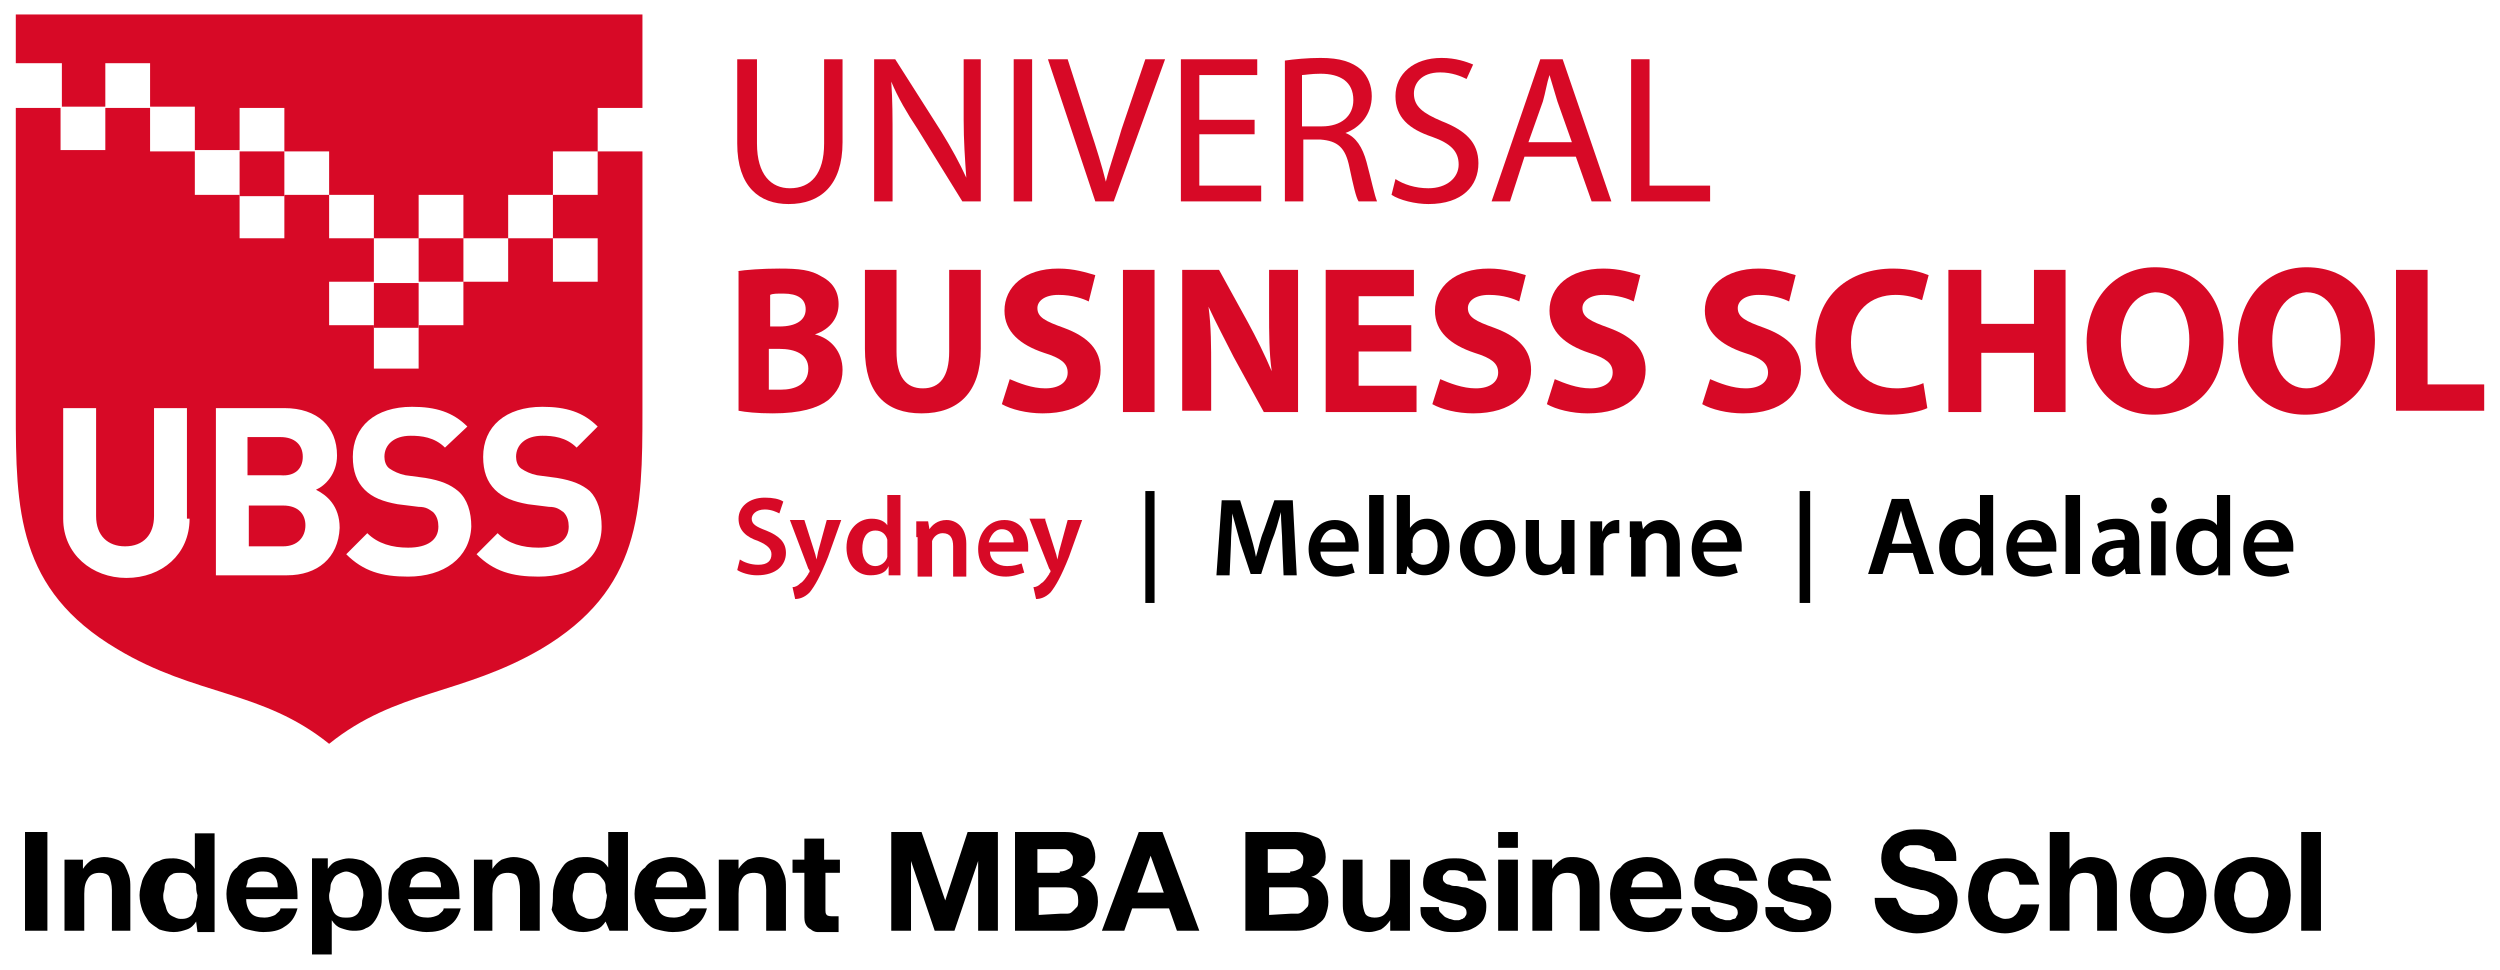 <?xml version="1.0" encoding="UTF-8"?>
<!-- Generator: Adobe Illustrator 27.1.1, SVG Export Plug-In . SVG Version: 6.00 Build 0)  -->
<svg version="1.1" id="Layer" xmlns="http://www.w3.org/2000/svg" xmlns:xlink="http://www.w3.org/1999/xlink" x="0px" y="0px" viewBox="0 0 189.9 73.7" style="enable-background:new 0 0 189.9 73.7;" xml:space="preserve">
<style type="text/css">
	.st0{enable-background:new    ;}
	.st1{fill:#D70926;}
</style>
<g class="st0">
	<path d="M3.6,63.2v7.5H1.9v-7.5C1.9,63.2,3.6,63.2,3.6,63.2z"/>
	<path d="M6.3,65.3V66l0,0c0.2-0.3,0.4-0.5,0.7-0.7c0.3-0.1,0.6-0.2,0.9-0.2c0.4,0,0.7,0.1,1,0.2c0.3,0.1,0.5,0.3,0.6,0.5   s0.2,0.4,0.3,0.7s0.1,0.6,0.1,0.9v3.3H8.5v-3.1c0-0.4-0.1-0.8-0.2-1c-0.1-0.2-0.4-0.3-0.7-0.3c-0.4,0-0.7,0.1-0.9,0.4   s-0.3,0.6-0.3,1.2v2.8H4.9v-5.4H6.3z"/>
	<path d="M14.9,70c-0.2,0.3-0.4,0.5-0.7,0.6s-0.6,0.2-1,0.2s-0.8-0.1-1.1-0.2c-0.3-0.2-0.6-0.4-0.8-0.6c-0.2-0.3-0.4-0.6-0.5-0.9   s-0.2-0.7-0.2-1.1s0.1-0.7,0.2-1.1c0.1-0.3,0.3-0.6,0.5-0.9s0.4-0.5,0.8-0.6c0.3-0.2,0.7-0.2,1.1-0.2c0.3,0,0.6,0.1,0.9,0.2   c0.3,0.1,0.5,0.3,0.7,0.6l0,0v-2.7h1.5v7.5H15L14.9,70L14.9,70z M14.9,67.3c0-0.2-0.1-0.4-0.2-0.5s-0.2-0.3-0.4-0.4   s-0.4-0.1-0.6-0.1c-0.2,0-0.5,0-0.6,0.1c-0.2,0.1-0.3,0.2-0.4,0.4c-0.1,0.2-0.2,0.3-0.2,0.6c0,0.2-0.1,0.4-0.1,0.6s0,0.4,0.1,0.6   s0.1,0.4,0.2,0.6c0.1,0.2,0.2,0.3,0.4,0.4s0.4,0.2,0.6,0.2c0.2,0,0.4,0,0.6-0.1c0.2-0.1,0.3-0.2,0.4-0.4c0.1-0.2,0.2-0.4,0.2-0.6   S15,68.3,15,68C14.9,67.7,14.9,67.5,14.9,67.3z"/>
	<path d="M19.1,69.4c0.2,0.2,0.5,0.3,1,0.3c0.3,0,0.6-0.1,0.8-0.2c0.2-0.2,0.4-0.3,0.4-0.5h1.3c-0.2,0.7-0.5,1.1-1,1.4   c-0.4,0.3-1,0.4-1.6,0.4c-0.4,0-0.8-0.1-1.2-0.2S18.2,70.3,18,70s-0.4-0.6-0.6-0.9c-0.1-0.4-0.2-0.7-0.2-1.2c0-0.4,0.1-0.8,0.2-1.1   c0.1-0.4,0.3-0.7,0.6-0.9c0.2-0.3,0.5-0.5,0.9-0.6c0.3-0.1,0.7-0.2,1.1-0.2c0.5,0,0.9,0.1,1.2,0.3c0.3,0.2,0.6,0.4,0.8,0.7   c0.2,0.3,0.4,0.6,0.5,1s0.1,0.8,0.1,1.2h-3.9C18.7,68.8,18.9,69.2,19.1,69.4z M20.8,66.5c-0.2-0.2-0.4-0.3-0.8-0.3   c-0.2,0-0.4,0-0.6,0.1s-0.3,0.2-0.4,0.3c-0.1,0.1-0.2,0.2-0.2,0.4c0,0.1-0.1,0.3-0.1,0.4h2.4C21.1,67,21,66.7,20.8,66.5z"/>
	<path d="M24.9,65.3V66l0,0c0.2-0.3,0.4-0.5,0.7-0.6c0.3-0.1,0.6-0.2,0.9-0.2c0.4,0,0.8,0.1,1.1,0.2c0.3,0.2,0.6,0.4,0.8,0.6   c0.2,0.3,0.4,0.6,0.5,0.9C29,67.3,29,67.6,29,68s0,0.7-0.1,1s-0.2,0.6-0.4,0.9c-0.2,0.3-0.4,0.5-0.7,0.6c-0.3,0.2-0.6,0.2-1,0.2   c-0.3,0-0.6-0.1-0.9-0.2s-0.5-0.3-0.7-0.6l0,0v2.6h-1.5v-7.3h1.2V65.3z M26.9,69.6c0.2-0.1,0.3-0.2,0.4-0.4s0.2-0.3,0.2-0.6   s0.1-0.4,0.1-0.6s0-0.4-0.1-0.6s-0.1-0.4-0.2-0.6s-0.2-0.3-0.4-0.4c-0.2-0.1-0.4-0.2-0.6-0.2s-0.4,0.1-0.6,0.2s-0.3,0.2-0.4,0.4   s-0.2,0.3-0.2,0.6S25,67.8,25,68s0,0.4,0.1,0.6s0.1,0.4,0.2,0.6s0.2,0.3,0.4,0.4c0.2,0.1,0.4,0.1,0.6,0.1   C26.5,69.7,26.7,69.7,26.9,69.6z"/>
	<path d="M31.5,69.4c0.2,0.2,0.5,0.3,1,0.3c0.3,0,0.6-0.1,0.8-0.2c0.2-0.2,0.4-0.3,0.4-0.5H35c-0.2,0.7-0.5,1.1-1,1.4   c-0.4,0.3-1,0.4-1.6,0.4c-0.4,0-0.8-0.1-1.2-0.2s-0.6-0.3-0.9-0.6c-0.2-0.3-0.4-0.6-0.6-0.9c-0.1-0.4-0.2-0.7-0.2-1.2   c0-0.4,0.1-0.8,0.2-1.1c0.1-0.4,0.3-0.7,0.6-0.9c0.2-0.3,0.5-0.5,0.9-0.6c0.3-0.1,0.7-0.2,1.1-0.2c0.5,0,0.9,0.1,1.2,0.3   c0.3,0.2,0.6,0.4,0.8,0.7c0.2,0.3,0.4,0.6,0.5,1s0.1,0.8,0.1,1.2H31C31.2,68.8,31.3,69.2,31.5,69.4z M33.2,66.5   c-0.2-0.2-0.4-0.3-0.8-0.3c-0.2,0-0.4,0-0.6,0.1c-0.2,0.1-0.3,0.2-0.4,0.3c-0.1,0.1-0.2,0.2-0.2,0.4c0,0.1-0.1,0.3-0.1,0.4h2.4   C33.5,67,33.4,66.7,33.2,66.5z"/>
	<path d="M37.4,65.3V66l0,0c0.2-0.3,0.4-0.5,0.7-0.7c0.3-0.1,0.6-0.2,0.9-0.2c0.4,0,0.7,0.1,1,0.2s0.5,0.3,0.6,0.5s0.2,0.4,0.3,0.7   s0.1,0.6,0.1,0.9v3.3h-1.5v-3.1c0-0.4-0.1-0.8-0.2-1c-0.1-0.2-0.4-0.3-0.7-0.3c-0.4,0-0.7,0.1-0.9,0.4s-0.3,0.6-0.3,1.2v2.8H36   v-5.4H37.4z"/>
	<path d="M46,70c-0.2,0.3-0.4,0.5-0.7,0.6s-0.6,0.2-1,0.2s-0.8-0.1-1.1-0.2c-0.3-0.2-0.6-0.4-0.8-0.6c-0.2-0.3-0.4-0.6-0.5-0.9   c0.1-0.4,0.1-0.8,0.1-1.2s0.1-0.7,0.2-1.1c0.1-0.3,0.3-0.6,0.5-0.9s0.4-0.5,0.8-0.6c0.3-0.2,0.7-0.2,1.1-0.2c0.3,0,0.6,0.1,0.9,0.2   c0.3,0.1,0.5,0.3,0.7,0.6l0,0v-2.7h1.5v7.5h-1.4L46,70L46,70z M46,67.3c0-0.2-0.1-0.4-0.2-0.5s-0.2-0.3-0.4-0.4s-0.4-0.1-0.6-0.1   c-0.2,0-0.5,0-0.6,0.1c-0.2,0.1-0.3,0.2-0.4,0.4c-0.1,0.2-0.2,0.3-0.2,0.6c0,0.2-0.1,0.4-0.1,0.6s0,0.4,0.1,0.6s0.1,0.4,0.2,0.6   c0.1,0.2,0.2,0.3,0.4,0.4s0.4,0.2,0.6,0.2c0.2,0,0.4,0,0.6-0.1c0.2-0.1,0.3-0.2,0.4-0.4c0.1-0.2,0.2-0.4,0.2-0.6s0.1-0.4,0.1-0.7   C46,67.7,46,67.5,46,67.3z"/>
	<path d="M50.2,69.4c0.2,0.2,0.5,0.3,1,0.3c0.3,0,0.6-0.1,0.8-0.2c0.2-0.2,0.4-0.3,0.4-0.5h1.3c-0.2,0.7-0.5,1.1-1,1.4   c-0.4,0.3-1,0.4-1.6,0.4c-0.4,0-0.8-0.1-1.2-0.2S49.3,70.3,49,70c-0.2-0.3-0.4-0.6-0.6-0.9c-0.1-0.4-0.2-0.7-0.2-1.2   c0-0.4,0.1-0.8,0.2-1.1c0.1-0.4,0.3-0.7,0.6-0.9c0.2-0.3,0.5-0.5,0.9-0.6c0.3-0.1,0.7-0.2,1.1-0.2c0.5,0,0.9,0.1,1.2,0.3   c0.3,0.2,0.6,0.4,0.8,0.7c0.2,0.3,0.4,0.6,0.5,1s0.1,0.8,0.1,1.2h-3.9C49.9,68.8,50,69.2,50.2,69.4z M51.9,66.5   c-0.2-0.2-0.4-0.3-0.8-0.3c-0.2,0-0.4,0-0.6,0.1c-0.2,0.1-0.3,0.2-0.4,0.3c-0.1,0.1-0.2,0.2-0.2,0.4c0,0.1-0.1,0.3-0.1,0.4h2.4   C52.2,67,52.1,66.7,51.9,66.5z"/>
	<path d="M56.1,65.3V66l0,0c0.2-0.3,0.4-0.5,0.7-0.7c0.3-0.1,0.6-0.2,0.9-0.2c0.4,0,0.7,0.1,1,0.2s0.5,0.3,0.6,0.5s0.2,0.4,0.3,0.7   s0.1,0.6,0.1,0.9v3.3h-1.5v-3.1c0-0.4-0.1-0.8-0.2-1c-0.1-0.2-0.4-0.3-0.7-0.3c-0.4,0-0.7,0.1-0.9,0.4s-0.3,0.6-0.3,1.2v2.8h-1.5   v-5.4H56.1z"/>
	<path d="M63.8,65.3v1h-1.1V69c0,0.3,0,0.4,0.1,0.5s0.3,0.1,0.5,0.1c0.1,0,0.2,0,0.2,0c0.1,0,0.2,0,0.2,0v1.2c-0.1,0-0.3,0-0.4,0   s-0.3,0-0.5,0s-0.5,0-0.7,0s-0.4-0.1-0.5-0.2c-0.2-0.1-0.3-0.2-0.4-0.4c-0.1-0.2-0.1-0.4-0.1-0.7v-3.2h-0.9v-1h0.9v-1.6h1.5v1.6   H63.8z"/>
	<path d="M70,63.2l1.8,5.2l0,0l1.7-5.2h2.3v7.5h-1.5v-5.3l0,0l-1.8,5.3H71l-1.8-5.3l0,0v5.3h-1.5v-7.5C67.7,63.2,70,63.2,70,63.2z"/>
	<path d="M80.7,63.2c0.4,0,0.7,0,1,0.1s0.5,0.2,0.8,0.3s0.4,0.3,0.5,0.6c0.1,0.2,0.2,0.5,0.2,0.9s-0.1,0.7-0.3,0.9s-0.4,0.5-0.8,0.6   c0.5,0.1,0.8,0.4,1,0.7c0.2,0.3,0.3,0.7,0.3,1.2c0,0.4-0.1,0.7-0.2,1s-0.3,0.5-0.6,0.7c-0.2,0.2-0.5,0.3-0.9,0.4   c-0.3,0.1-0.6,0.1-1,0.1h-3.6v-7.5L80.7,63.2L80.7,63.2z M80.5,66.2c0.3,0,0.5-0.1,0.7-0.2s0.3-0.4,0.3-0.7c0-0.2,0-0.3-0.1-0.4   s-0.1-0.2-0.3-0.3c-0.1-0.1-0.2-0.1-0.4-0.1c-0.1,0-0.3,0-0.4,0h-1.5v1.8h1.7V66.2z M80.6,69.4c0.2,0,0.3,0,0.5,0s0.3-0.1,0.4-0.2   s0.2-0.2,0.3-0.3c0.1-0.1,0.1-0.3,0.1-0.5c0-0.4-0.1-0.7-0.3-0.8c-0.2-0.2-0.5-0.2-0.9-0.2h-1.8v2.1L80.6,69.4L80.6,69.4z"/>
	<path d="M88.3,63.2l2.8,7.5h-1.7L88.8,69H86l-0.6,1.7h-1.7l2.8-7.5C86.5,63.2,88.3,63.2,88.3,63.2z M88.4,67.8l-1-2.8l0,0l-1,2.8   H88.4z"/>
	<path d="M98.2,63.2c0.4,0,0.7,0,1,0.1s0.5,0.2,0.8,0.3s0.4,0.3,0.5,0.6c0.1,0.2,0.2,0.5,0.2,0.9s-0.1,0.7-0.3,0.9   c-0.2,0.3-0.4,0.5-0.8,0.6c0.5,0.1,0.8,0.4,1,0.7c0.2,0.3,0.3,0.7,0.3,1.2c0,0.4-0.1,0.7-0.2,1s-0.3,0.5-0.6,0.7   c-0.2,0.2-0.5,0.3-0.9,0.4c-0.3,0.1-0.6,0.1-1,0.1h-3.6v-7.5L98.2,63.2L98.2,63.2z M98,66.2c0.3,0,0.5-0.1,0.7-0.2s0.3-0.4,0.3-0.7   c0-0.2,0-0.3-0.1-0.4s-0.1-0.2-0.3-0.3c-0.1-0.1-0.2-0.1-0.4-0.1c-0.1,0-0.3,0-0.4,0h-1.5v1.8H98V66.2z M98.1,69.4   c0.2,0,0.3,0,0.5,0c0.1,0,0.3-0.1,0.4-0.2s0.2-0.2,0.3-0.3c0.1-0.1,0.1-0.3,0.1-0.5c0-0.4-0.1-0.7-0.3-0.8   c-0.2-0.2-0.5-0.2-0.9-0.2h-1.8v2.1L98.1,69.4L98.1,69.4z"/>
	<path d="M105.6,70.7v-0.8l0,0c-0.2,0.3-0.4,0.5-0.7,0.7c-0.3,0.1-0.6,0.2-0.9,0.2c-0.4,0-0.7-0.1-1-0.2s-0.5-0.3-0.6-0.4   c-0.1-0.2-0.2-0.4-0.3-0.7s-0.1-0.6-0.1-0.9v-3.3h1.5v3.1c0,0.4,0.1,0.8,0.2,1s0.4,0.3,0.7,0.3c0.4,0,0.7-0.1,0.9-0.4   c0.2-0.2,0.3-0.6,0.3-1.2v-2.8h1.5v5.4C107.1,70.7,105.6,70.7,105.6,70.7z"/>
	<path d="M109.4,69.3c0.1,0.1,0.2,0.2,0.3,0.3c0.1,0.1,0.2,0.1,0.4,0.2c0.1,0,0.3,0.1,0.4,0.1s0.2,0,0.3,0c0.1,0,0.2-0.1,0.3-0.1   c0.1-0.1,0.2-0.1,0.2-0.2c0.1-0.1,0.1-0.2,0.1-0.3c0-0.2-0.1-0.4-0.4-0.5s-0.7-0.2-1.2-0.3c-0.2,0-0.4-0.1-0.6-0.2   s-0.4-0.2-0.6-0.3s-0.3-0.2-0.4-0.4c-0.1-0.2-0.1-0.4-0.1-0.6c0-0.4,0.1-0.6,0.2-0.9s0.3-0.4,0.5-0.5s0.5-0.2,0.8-0.3   c0.3-0.1,0.6-0.1,0.9-0.1s0.6,0,0.9,0.1s0.5,0.2,0.7,0.3s0.4,0.3,0.5,0.5s0.2,0.5,0.3,0.8h-1.4c0-0.3-0.1-0.5-0.3-0.6   c-0.2-0.1-0.4-0.2-0.7-0.2c-0.1,0-0.2,0-0.3,0c-0.1,0-0.2,0-0.3,0.1s-0.1,0.1-0.2,0.2s-0.1,0.2-0.1,0.3c0,0.1,0,0.2,0.1,0.3   c0.1,0.1,0.2,0.2,0.4,0.2c0.2,0.1,0.3,0.1,0.5,0.1s0.4,0.1,0.6,0.1s0.4,0.1,0.6,0.2s0.4,0.2,0.6,0.3s0.3,0.3,0.4,0.4   c0.1,0.2,0.1,0.4,0.1,0.6c0,0.4-0.1,0.7-0.2,0.9c-0.1,0.2-0.3,0.4-0.6,0.6c-0.2,0.1-0.5,0.3-0.8,0.3c-0.3,0.1-0.6,0.1-0.9,0.1   s-0.6,0-0.9-0.1s-0.6-0.2-0.8-0.3c-0.2-0.1-0.4-0.3-0.6-0.6c-0.2-0.2-0.2-0.5-0.2-0.9h1.4C109.3,69.1,109.3,69.2,109.4,69.3z"/>
	<path d="M113.8,64.4v-1.2h1.5v1.2H113.8z M115.3,65.3v5.4h-1.5v-5.4H115.3z"/>
	<path d="M117.9,65.3V66l0,0c0.2-0.3,0.4-0.5,0.7-0.7s0.6-0.2,0.9-0.2c0.4,0,0.7,0.1,1,0.2s0.5,0.3,0.6,0.5s0.2,0.4,0.3,0.7   s0.1,0.6,0.1,0.9v3.3H120v-3.1c0-0.4-0.1-0.8-0.2-1s-0.4-0.3-0.7-0.3c-0.4,0-0.7,0.1-0.9,0.4c-0.2,0.2-0.3,0.6-0.3,1.2v2.8h-1.5   v-5.4H117.9z"/>
	<path d="M124.3,69.4c0.2,0.2,0.5,0.3,1,0.3c0.3,0,0.6-0.1,0.8-0.2c0.2-0.2,0.4-0.3,0.4-0.5h1.3c-0.2,0.7-0.5,1.1-1,1.4   c-0.4,0.3-1,0.4-1.6,0.4c-0.4,0-0.8-0.1-1.2-0.2s-0.6-0.3-0.9-0.6s-0.4-0.6-0.6-0.9c-0.1-0.4-0.2-0.7-0.2-1.2   c0-0.4,0.1-0.8,0.2-1.1c0.1-0.4,0.3-0.7,0.6-0.9c0.2-0.3,0.5-0.5,0.9-0.6c0.3-0.1,0.7-0.2,1.1-0.2c0.5,0,0.9,0.1,1.2,0.3   c0.3,0.2,0.6,0.4,0.8,0.7c0.2,0.3,0.4,0.6,0.5,1s0.1,0.8,0.1,1.2h-3.9C123.9,68.8,124.1,69.2,124.3,69.4z M126,66.5   c-0.2-0.2-0.4-0.3-0.8-0.3c-0.2,0-0.4,0-0.6,0.1s-0.3,0.2-0.4,0.3c-0.1,0.1-0.2,0.2-0.2,0.4c0,0.1-0.1,0.3-0.1,0.4h2.4   C126.3,67,126.2,66.7,126,66.5z"/>
	<path d="M130,69.3c0.1,0.1,0.2,0.2,0.3,0.3c0.1,0.1,0.2,0.1,0.4,0.2c0.1,0,0.3,0.1,0.4,0.1c0.1,0,0.2,0,0.3,0s0.2-0.1,0.3-0.1   s0.2-0.1,0.2-0.2c0.1-0.1,0.1-0.2,0.1-0.3c0-0.2-0.1-0.4-0.4-0.5c-0.3-0.1-0.7-0.2-1.2-0.3c-0.2,0-0.4-0.1-0.6-0.2   c-0.2-0.1-0.4-0.2-0.6-0.3s-0.3-0.2-0.4-0.4c-0.1-0.2-0.1-0.4-0.1-0.6c0-0.4,0.1-0.6,0.2-0.9s0.3-0.4,0.5-0.5s0.5-0.2,0.8-0.3   c0.3-0.1,0.6-0.1,0.9-0.1s0.6,0,0.9,0.1c0.3,0.1,0.5,0.2,0.7,0.3c0.2,0.1,0.4,0.3,0.5,0.5s0.2,0.5,0.3,0.8h-1.4   c0-0.3-0.1-0.5-0.3-0.6s-0.4-0.2-0.7-0.2c-0.1,0-0.2,0-0.3,0s-0.2,0-0.3,0.1c-0.1,0-0.1,0.1-0.2,0.2c-0.1,0.1-0.1,0.2-0.1,0.3   c0,0.1,0,0.2,0.1,0.3c0.1,0.1,0.2,0.2,0.4,0.2s0.3,0.1,0.5,0.1s0.4,0.1,0.6,0.1c0.2,0,0.4,0.1,0.6,0.2c0.2,0.1,0.4,0.2,0.6,0.3   s0.3,0.3,0.4,0.4c0.1,0.2,0.1,0.4,0.1,0.6c0,0.4-0.1,0.7-0.2,0.9c-0.1,0.2-0.3,0.4-0.6,0.6c-0.2,0.1-0.5,0.3-0.8,0.3   c-0.3,0.1-0.6,0.1-0.9,0.1c-0.3,0-0.6,0-0.9-0.1c-0.3-0.1-0.6-0.2-0.8-0.3c-0.2-0.1-0.4-0.3-0.6-0.6c-0.2-0.2-0.2-0.5-0.2-0.9h1.4   C129.9,69.1,129.9,69.2,130,69.3z"/>
	<path d="M135.6,69.3c0.1,0.1,0.2,0.2,0.3,0.3c0.1,0.1,0.2,0.1,0.4,0.2c0.1,0,0.3,0.1,0.4,0.1c0.1,0,0.2,0,0.3,0s0.2-0.1,0.3-0.1   s0.2-0.1,0.2-0.2c0.1-0.1,0.1-0.2,0.1-0.3c0-0.2-0.1-0.4-0.4-0.5c-0.3-0.1-0.7-0.2-1.2-0.3c-0.2,0-0.4-0.1-0.6-0.2   c-0.2-0.1-0.4-0.2-0.6-0.3s-0.3-0.2-0.4-0.4c-0.1-0.2-0.1-0.4-0.1-0.6c0-0.4,0.1-0.6,0.2-0.9s0.3-0.4,0.5-0.5s0.5-0.2,0.8-0.3   c0.3-0.1,0.6-0.1,0.9-0.1s0.6,0,0.9,0.1c0.3,0.1,0.5,0.2,0.7,0.3c0.2,0.1,0.4,0.3,0.5,0.5s0.2,0.5,0.3,0.8h-1.4   c0-0.3-0.1-0.5-0.3-0.6s-0.4-0.2-0.7-0.2c-0.1,0-0.2,0-0.3,0s-0.2,0-0.3,0.1c-0.1,0-0.1,0.1-0.2,0.2c-0.1,0.1-0.1,0.2-0.1,0.3   c0,0.1,0,0.2,0.1,0.3c0.1,0.1,0.2,0.2,0.4,0.2s0.3,0.1,0.5,0.1s0.4,0.1,0.6,0.1c0.2,0,0.4,0.1,0.6,0.2c0.2,0.1,0.4,0.2,0.6,0.3   s0.3,0.3,0.4,0.4c0.1,0.2,0.1,0.4,0.1,0.6c0,0.4-0.1,0.7-0.2,0.9c-0.1,0.2-0.3,0.4-0.6,0.6c-0.2,0.1-0.5,0.3-0.8,0.3   c-0.3,0.1-0.6,0.1-0.9,0.1c-0.3,0-0.6,0-0.9-0.1c-0.3-0.1-0.6-0.2-0.8-0.3c-0.2-0.1-0.4-0.3-0.6-0.6c-0.2-0.2-0.2-0.5-0.2-0.9h1.4   C135.5,69.1,135.5,69.2,135.6,69.3z"/>
	<path d="M144.3,68.8c0.1,0.2,0.2,0.3,0.4,0.4s0.3,0.2,0.5,0.2c0.2,0.1,0.4,0.1,0.6,0.1c0.1,0,0.3,0,0.5,0s0.3-0.1,0.5-0.1   c0.1-0.1,0.3-0.2,0.4-0.3c0.1-0.1,0.1-0.3,0.1-0.5s-0.1-0.4-0.2-0.5s-0.3-0.2-0.5-0.3c-0.2-0.1-0.4-0.2-0.7-0.2   c-0.3-0.1-0.5-0.1-0.8-0.2s-0.6-0.2-0.8-0.3c-0.3-0.1-0.5-0.2-0.7-0.4c-0.2-0.2-0.4-0.4-0.5-0.6s-0.2-0.5-0.2-0.9s0.1-0.7,0.2-1   c0.2-0.3,0.4-0.5,0.6-0.7c0.3-0.2,0.6-0.3,0.9-0.4s0.7-0.1,1-0.1c0.4,0,0.8,0,1.1,0.1c0.4,0.1,0.7,0.2,1,0.4s0.5,0.4,0.7,0.8   c0.2,0.3,0.2,0.7,0.2,1.1H147c0-0.2-0.1-0.4-0.1-0.6c-0.1-0.1-0.2-0.3-0.3-0.3s-0.3-0.1-0.5-0.2s-0.4-0.1-0.6-0.1   c-0.1,0-0.3,0-0.4,0s-0.3,0.1-0.4,0.1c-0.1,0.1-0.2,0.2-0.3,0.3c-0.1,0.1-0.1,0.2-0.1,0.4c0,0.1,0,0.3,0.1,0.4s0.2,0.2,0.3,0.3   s0.4,0.2,0.7,0.2c0.3,0.1,0.7,0.2,1.1,0.3c0.1,0,0.3,0.1,0.6,0.2c0.2,0.1,0.5,0.2,0.7,0.4c0.2,0.2,0.5,0.4,0.6,0.6   c0.2,0.3,0.3,0.6,0.3,1c0,0.3-0.1,0.7-0.2,1c-0.1,0.3-0.3,0.5-0.6,0.8c-0.3,0.2-0.6,0.4-1,0.5s-0.8,0.2-1.3,0.2   c-0.4,0-0.8-0.1-1.2-0.2s-0.7-0.3-1-0.5s-0.5-0.5-0.7-0.8s-0.3-0.7-0.3-1.2h1.6C144.2,68.4,144.2,68.7,144.3,68.8z"/>
	<path d="M152.3,66.2c-0.2,0-0.4,0.1-0.6,0.2c-0.2,0.1-0.3,0.2-0.4,0.4s-0.2,0.4-0.2,0.6S151,67.8,151,68s0,0.4,0.1,0.6   c0,0.2,0.1,0.4,0.2,0.6c0.1,0.2,0.2,0.3,0.4,0.4s0.4,0.2,0.6,0.2c0.4,0,0.6-0.1,0.8-0.3c0.2-0.2,0.3-0.5,0.4-0.8h1.4   c-0.1,0.7-0.4,1.3-0.8,1.6s-1.1,0.6-1.8,0.6c-0.4,0-0.8-0.1-1.1-0.2s-0.6-0.3-0.9-0.6c-0.2-0.2-0.4-0.5-0.6-0.9   c-0.1-0.3-0.2-0.7-0.2-1.1s0.1-0.8,0.2-1.2c0.1-0.4,0.3-0.7,0.5-0.9c0.2-0.3,0.5-0.5,0.9-0.6c0.3-0.1,0.7-0.2,1.2-0.2   c0.3,0,0.6,0,0.9,0.1c0.3,0.1,0.6,0.2,0.8,0.4c0.2,0.2,0.4,0.4,0.6,0.6c0.1,0.3,0.2,0.6,0.3,0.9h-1.5   C153.3,66.5,153,66.2,152.3,66.2z"/>
	<path d="M157.2,63.2V66l0,0c0.2-0.3,0.4-0.5,0.7-0.7c0.3-0.1,0.6-0.2,0.9-0.2c0.4,0,0.7,0.1,1,0.2s0.5,0.3,0.6,0.5s0.2,0.4,0.3,0.7   s0.1,0.6,0.1,0.9v3.3h-1.5v-3.1c0-0.4-0.1-0.8-0.2-1c-0.1-0.2-0.4-0.3-0.7-0.3c-0.4,0-0.7,0.1-0.9,0.4c-0.2,0.2-0.3,0.6-0.3,1.2   v2.8h-1.5v-7.5C155.7,63.2,157.2,63.2,157.2,63.2z"/>
	<path d="M162,66.8c0.1-0.4,0.3-0.7,0.6-0.9c0.2-0.2,0.5-0.4,0.9-0.6c0.3-0.1,0.7-0.2,1.2-0.2s0.8,0.1,1.2,0.2   c0.3,0.1,0.6,0.3,0.9,0.6c0.2,0.2,0.4,0.5,0.6,0.9c0.1,0.4,0.2,0.7,0.2,1.2c0,0.4-0.1,0.8-0.2,1.2c-0.1,0.4-0.3,0.6-0.6,0.9   c-0.2,0.2-0.5,0.4-0.9,0.6c-0.3,0.1-0.7,0.2-1.2,0.2s-0.8-0.1-1.2-0.2c-0.3-0.1-0.6-0.3-0.9-0.6c-0.2-0.2-0.4-0.5-0.6-0.9   c-0.1-0.3-0.2-0.7-0.2-1.2S161.9,67.1,162,66.8z M163.4,68.6c0,0.2,0.1,0.4,0.2,0.6c0.1,0.2,0.2,0.3,0.4,0.4s0.4,0.1,0.6,0.1   s0.5,0,0.6-0.1c0.2-0.1,0.3-0.2,0.4-0.4c0.1-0.2,0.2-0.3,0.2-0.6c0-0.2,0.1-0.4,0.1-0.6s0-0.4-0.1-0.6s-0.1-0.4-0.2-0.6   s-0.2-0.3-0.4-0.4s-0.4-0.2-0.6-0.2s-0.5,0.1-0.6,0.2s-0.3,0.2-0.4,0.4s-0.2,0.3-0.2,0.6s-0.1,0.4-0.1,0.6S163.3,68.4,163.4,68.6z"/>
	<path d="M168.4,66.8c0.1-0.4,0.3-0.7,0.6-0.9c0.2-0.2,0.5-0.4,0.9-0.6c0.3-0.1,0.7-0.2,1.2-0.2s0.8,0.1,1.2,0.2   c0.3,0.1,0.6,0.3,0.9,0.6c0.2,0.2,0.4,0.5,0.6,0.9c0.1,0.4,0.2,0.7,0.2,1.2c0,0.4-0.1,0.8-0.2,1.2c-0.1,0.4-0.3,0.6-0.6,0.9   c-0.2,0.2-0.5,0.4-0.9,0.6c-0.3,0.1-0.7,0.2-1.2,0.2s-0.8-0.1-1.2-0.2c-0.3-0.1-0.6-0.3-0.9-0.6c-0.2-0.2-0.4-0.5-0.6-0.9   c-0.1-0.3-0.2-0.7-0.2-1.2S168.3,67.1,168.4,66.8z M169.8,68.6c0,0.2,0.1,0.4,0.2,0.6c0.1,0.2,0.2,0.3,0.4,0.4s0.4,0.1,0.6,0.1   s0.5,0,0.6-0.1c0.2-0.1,0.3-0.2,0.4-0.4c0.1-0.2,0.2-0.3,0.2-0.6c0-0.2,0.1-0.4,0.1-0.6s0-0.4-0.1-0.6s-0.1-0.4-0.2-0.6   s-0.2-0.3-0.4-0.4s-0.4-0.2-0.6-0.2s-0.5,0.1-0.6,0.2s-0.3,0.2-0.4,0.4s-0.2,0.3-0.2,0.6s-0.1,0.4-0.1,0.6S169.7,68.4,169.8,68.6z"/>
	<path d="M176.3,63.2v7.5h-1.5v-7.5C174.8,63.2,176.3,63.2,176.3,63.2z"/>
</g>
<g>
	<g>
		<path class="st1" d="M45.7,40c0,2.5-2.1,3.8-4.8,3.8c-2,0-3.4-0.4-4.7-1.7l1.6-1.6c0.8,0.8,1.9,1.1,3.1,1.1c1.5,0,2.3-0.6,2.3-1.6    c0-0.4-0.1-0.8-0.4-1.1c-0.3-0.2-0.5-0.4-1.1-0.4l-1.6-0.2c-1.1-0.2-1.9-0.5-2.5-1.1s-0.9-1.4-0.9-2.5c0-2.3,1.7-3.8,4.5-3.8    c1.8,0,3.1,0.4,4.2,1.5L43.8,34c-0.8-0.8-1.8-0.9-2.6-0.9c-1.3,0-2,0.7-2,1.6c0,0.3,0.1,0.7,0.4,0.9c0.3,0.2,0.7,0.4,1.2,0.5    l1.5,0.2c1.2,0.2,1.9,0.5,2.5,1C45.4,37.9,45.7,38.9,45.7,40 M31,43.8c-2,0-3.4-0.4-4.7-1.7l1.6-1.6c0.8,0.8,1.9,1.1,3.1,1.1    c1.5,0,2.3-0.6,2.3-1.6c0-0.4-0.1-0.8-0.4-1.1c-0.3-0.2-0.5-0.4-1.1-0.4l-1.6-0.2c-1.1-0.2-1.9-0.5-2.5-1.1s-0.9-1.4-0.9-2.5    c0-2.3,1.7-3.8,4.5-3.8c1.8,0,3.1,0.4,4.2,1.5L33.8,34c-0.8-0.8-1.8-0.9-2.6-0.9c-1.3,0-2,0.7-2,1.6c0,0.3,0.1,0.7,0.4,0.9    s0.7,0.4,1.2,0.5l1.5,0.2c1.2,0.2,1.9,0.5,2.5,1c0.7,0.6,1,1.6,1,2.7C35.7,42.4,33.7,43.8,31,43.8 M21.8,43.7h-5.4V31h5.2    c2.5,0,4,1.4,4,3.6c0,1.4-0.9,2.3-1.6,2.6c0.8,0.4,1.8,1.2,1.8,2.9C25.7,42.4,24.1,43.7,21.8,43.7 M11.4,11.5V8.2H8V4.8h3.4v3.3    h3.4v3.3h3.4V8.2h3.4v3.3H25v3.3h3.4v3.3h3.4v3.3h3.4v-3.3h3.4v-3.3H42v-3.3h3.4v3.3H42v3.3h3.4v3.3H42v-3.3h-3.4v3.3h-3.4v3.3    h-3.4V28h-3.4v-3.3H25v-3.3h3.4v-3.3H25v-3.3h-3.4v3.3h-3.4v-3.3h-3.4v-3.3L11.4,11.5L11.4,11.5z M14.4,39.4    c0,2.7-2.1,4.5-4.8,4.5c-2.6,0-4.8-1.8-4.8-4.5V31h2.5v8.2c0,1.5,0.9,2.3,2.2,2.3c1.4,0,2.2-0.9,2.2-2.3V31h2.5v8.4H14.4z     M31.8,14.8h3.4v3.3h-3.4L31.8,14.8L31.8,14.8z M48.8,8.2V1.1H1.2v3.7h3.5v3.3H8v3.3H4.6V8.2H1.2v23c0,7.5,0.1,13.6,7.7,18.1    c6,3.6,11,3.1,16.1,7.2l0,0l0,0c5.1-4.1,10.1-3.7,16.1-7.2c7.6-4.5,7.7-10.5,7.7-18.1V11.5h-3.4V8.2H48.8L48.8,8.2z"/>
		<g>
			<polygon class="st1" points="31.8,21.5 28.4,21.5 28.4,24.9 31.8,24.9    "/>
			<path class="st1" d="M23,34.7c0-0.9-0.6-1.5-1.7-1.5h-2.5v2.9h2.5C22.4,36.2,23,35.6,23,34.7"/>
			<path class="st1" d="M21.5,38.4h-2.6v3.1h2.6c1.1,0,1.7-0.7,1.7-1.6C23.2,39.1,22.7,38.4,21.5,38.4"/>
			<polygon class="st1" points="21.6,11.5 18.2,11.5 18.2,14.9 21.6,14.9    "/>
		</g>
	</g>
	<g>
		<g class="st0">
			<path class="st1" d="M57.5,4.5v6.4c0,2.4,1.1,3.4,2.5,3.4c1.6,0,2.6-1.1,2.6-3.4V4.5H64v6.3c0,3.3-1.7,4.7-4.1,4.7     c-2.2,0-3.9-1.3-3.9-4.6V4.5H57.5z"/>
			<path class="st1" d="M66.4,15.3V4.5H68l3.5,5.5c0.8,1.3,1.4,2.4,1.9,3.5l0,0c-0.1-1.4-0.2-2.8-0.2-4.4V4.5h1.3v10.8h-1.4     l-3.4-5.5c-0.8-1.2-1.5-2.4-2-3.6l0,0c0.1,1.4,0.1,2.7,0.1,4.5v4.6H66.4z"/>
			<path class="st1" d="M78.4,4.5v10.8H77V4.5H78.4z"/>
			<path class="st1" d="M83.2,15.3L79.6,4.5h1.5l1.7,5.3c0.5,1.5,0.9,2.8,1.2,4h0c0.3-1.2,0.8-2.6,1.2-4l1.8-5.3h1.5l-3.9,10.8H83.2     z"/>
			<path class="st1" d="M95.3,10.2h-4.2v3.9h4.7v1.2h-6.1V4.5h5.8v1.2h-4.4v3.4h4.2V10.2z"/>
			<path class="st1" d="M97.6,4.6c0.7-0.1,1.7-0.2,2.7-0.2c1.5,0,2.4,0.3,3.1,0.9c0.5,0.5,0.8,1.2,0.8,2c0,1.4-0.9,2.4-2,2.8v0     c0.8,0.3,1.3,1.1,1.6,2.2c0.4,1.5,0.6,2.5,0.8,3h-1.4c-0.2-0.3-0.4-1.2-0.7-2.6c-0.3-1.5-0.9-2-2.2-2.1H99v4.7h-1.4V4.6z M99,9.6     h1.4c1.5,0,2.4-0.8,2.4-2c0-1.4-1-2-2.5-2c-0.7,0-1.2,0.1-1.4,0.1V9.6z"/>
			<path class="st1" d="M106,13.6c0.6,0.4,1.5,0.7,2.5,0.7c1.4,0,2.3-0.8,2.3-1.8c0-1-0.6-1.6-2-2.1c-1.8-0.6-2.8-1.5-2.8-3.1     c0-1.7,1.4-2.9,3.5-2.9c1.1,0,1.9,0.3,2.4,0.5L111.4,6c-0.4-0.2-1.1-0.5-2-0.5c-1.5,0-2,0.9-2,1.6c0,1,0.7,1.5,2.1,2.1     c1.8,0.7,2.8,1.6,2.8,3.2c0,1.7-1.2,3.1-3.8,3.1c-1,0-2.2-0.3-2.8-0.7L106,13.6z"/>
			<path class="st1" d="M115.8,11.9l-1.1,3.4h-1.4l3.7-10.8h1.7l3.7,10.8h-1.5l-1.2-3.4H115.8z M119.4,10.8l-1.1-3.1     c-0.2-0.7-0.4-1.3-0.6-2h0c-0.2,0.6-0.3,1.3-0.5,2l-1.1,3.1H119.4z"/>
			<path class="st1" d="M123.9,4.5h1.4v9.6h4.6v1.2h-6V4.5z"/>
		</g>
		<g class="st0">
			<path class="st1" d="M56,20.6c0.6-0.1,1.9-0.2,3.2-0.2c1.5,0,2.4,0.1,3.2,0.6c0.8,0.4,1.3,1.1,1.3,2.1c0,1-0.6,1.9-1.8,2.3v0     c1.2,0.3,2.1,1.3,2.1,2.7c0,1-0.4,1.7-1.1,2.3c-0.8,0.6-2.1,1-4.2,1c-1.2,0-2.1-0.1-2.6-0.2V20.6z M58.4,24.8h0.8     c1.3,0,2-0.5,2-1.3c0-0.8-0.6-1.2-1.7-1.2c-0.5,0-0.8,0-1,0.1V24.8z M58.4,29.6c0.2,0,0.5,0,0.9,0c1.1,0,2.1-0.4,2.1-1.6     c0-1.1-1-1.5-2.2-1.5h-0.8V29.6z"/>
			<path class="st1" d="M68.1,20.5v6.2c0,1.9,0.7,2.8,2,2.8c1.3,0,2-0.9,2-2.8v-6.2h2.4v6c0,3.3-1.7,4.9-4.5,4.9     c-2.7,0-4.3-1.5-4.3-4.9v-6H68.1z"/>
			<path class="st1" d="M76.7,28.8c0.7,0.3,1.7,0.7,2.7,0.7c1.1,0,1.7-0.5,1.7-1.2c0-0.7-0.5-1.1-1.8-1.5c-1.8-0.6-3-1.6-3-3.2     c0-1.8,1.5-3.2,4.1-3.2c1.2,0,2.1,0.3,2.8,0.5l-0.5,2c-0.4-0.2-1.2-0.5-2.3-0.5c-1.1,0-1.6,0.5-1.6,1c0,0.7,0.6,1,2,1.5     c1.9,0.7,2.8,1.7,2.8,3.2c0,1.8-1.4,3.3-4.4,3.3c-1.2,0-2.4-0.3-3.1-0.7L76.7,28.8z"/>
			<path class="st1" d="M87.7,20.5v10.8h-2.4V20.5H87.7z"/>
			<path class="st1" d="M89.8,31.3V20.5h2.8l2.2,4c0.6,1.1,1.3,2.5,1.8,3.7h0c-0.2-1.4-0.2-2.9-0.2-4.5v-3.2h2.2v10.8h-2.6l-2.3-4.2     c-0.6-1.2-1.3-2.5-1.9-3.8l0,0C92,24.8,92,26.3,92,28v3.2H89.8z"/>
			<path class="st1" d="M107.2,26.7h-4v2.6h4.4v2h-6.9V20.5h6.7v2h-4.2v2.2h4V26.7z"/>
			<path class="st1" d="M109.4,28.8c0.7,0.3,1.7,0.7,2.7,0.7c1.1,0,1.7-0.5,1.7-1.2c0-0.7-0.5-1.1-1.8-1.5c-1.8-0.6-3-1.6-3-3.2     c0-1.8,1.5-3.2,4.1-3.2c1.2,0,2.1,0.3,2.8,0.5l-0.5,2c-0.4-0.2-1.2-0.5-2.3-0.5s-1.6,0.5-1.6,1c0,0.7,0.6,1,2,1.5     c1.9,0.7,2.8,1.7,2.8,3.2c0,1.8-1.4,3.3-4.4,3.3c-1.2,0-2.4-0.3-3.1-0.7L109.4,28.8z"/>
			<path class="st1" d="M118.1,28.8c0.7,0.3,1.7,0.7,2.7,0.7c1.1,0,1.7-0.5,1.7-1.2c0-0.7-0.5-1.1-1.8-1.5c-1.8-0.6-3-1.6-3-3.2     c0-1.8,1.5-3.2,4.1-3.2c1.2,0,2.1,0.3,2.8,0.5l-0.5,2c-0.4-0.2-1.2-0.5-2.3-0.5s-1.6,0.5-1.6,1c0,0.7,0.6,1,2,1.5     c1.9,0.7,2.8,1.7,2.8,3.2c0,1.8-1.4,3.3-4.4,3.3c-1.2,0-2.4-0.3-3.1-0.7L118.1,28.8z"/>
			<path class="st1" d="M129.9,28.8c0.7,0.3,1.7,0.7,2.7,0.7c1.1,0,1.7-0.5,1.7-1.2c0-0.7-0.5-1.1-1.8-1.5c-1.8-0.6-3-1.6-3-3.2     c0-1.8,1.5-3.2,4.1-3.2c1.2,0,2.1,0.3,2.8,0.5l-0.5,2c-0.4-0.2-1.2-0.5-2.3-0.5s-1.6,0.5-1.6,1c0,0.7,0.6,1,2,1.5     c1.9,0.7,2.8,1.7,2.8,3.2c0,1.8-1.4,3.3-4.4,3.3c-1.2,0-2.4-0.3-3.1-0.7L129.9,28.8z"/>
			<path class="st1" d="M146.4,31c-0.4,0.2-1.5,0.5-2.8,0.5c-3.7,0-5.7-2.3-5.7-5.4c0-3.7,2.6-5.7,5.9-5.7c1.3,0,2.2,0.3,2.7,0.5     l-0.5,1.9c-0.5-0.2-1.2-0.4-2-0.4c-1.9,0-3.4,1.2-3.4,3.6c0,2.2,1.3,3.5,3.5,3.5c0.7,0,1.6-0.2,2-0.4L146.4,31z"/>
			<path class="st1" d="M150.5,20.5v4.1h4v-4.1h2.4v10.8h-2.4v-4.5h-4v4.5H148V20.5H150.5z"/>
			<path class="st1" d="M168.9,25.8c0,3.5-2.1,5.7-5.3,5.7c-3.2,0-5.1-2.4-5.1-5.5c0-3.2,2.1-5.7,5.2-5.7     C167.1,20.3,168.9,22.8,168.9,25.8z M161.1,25.9c0,2.1,1,3.6,2.6,3.6c1.6,0,2.6-1.6,2.6-3.7c0-1.9-0.9-3.6-2.6-3.6     C162.1,22.3,161.1,23.8,161.1,25.9z"/>
			<path class="st1" d="M180.4,25.8c0,3.5-2.1,5.7-5.3,5.7c-3.2,0-5.1-2.4-5.1-5.5c0-3.2,2.1-5.7,5.2-5.7     C178.6,20.3,180.4,22.8,180.4,25.8z M172.6,25.9c0,2.1,1,3.6,2.6,3.6c1.6,0,2.6-1.6,2.6-3.7c0-1.9-0.9-3.6-2.6-3.6     C173.6,22.3,172.6,23.8,172.6,25.9z"/>
			<path class="st1" d="M182,20.5h2.4v8.7h4.3v2H182V20.5z"/>
		</g>
	</g>
</g>
<g class="st0">
	<path class="st1" d="M56.2,42.5c0.3,0.2,0.8,0.4,1.4,0.4c0.7,0,1-0.3,1-0.8c0-0.4-0.3-0.7-1-1c-0.9-0.3-1.5-0.8-1.5-1.7   c0-0.9,0.8-1.6,2-1.6c0.6,0,1.1,0.1,1.4,0.3L59.2,39c-0.2-0.1-0.6-0.3-1.1-0.3c-0.7,0-1,0.4-1,0.7c0,0.4,0.3,0.6,1.1,0.9   c1,0.4,1.5,0.9,1.5,1.7c0,0.9-0.7,1.7-2.2,1.7c-0.6,0-1.2-0.2-1.5-0.4L56.2,42.5z"/>
	<path class="st1" d="M61.1,39.5l0.7,2.2c0.1,0.3,0.2,0.6,0.2,0.8h0c0.1-0.2,0.1-0.5,0.2-0.8l0.6-2.2h1.1l-1,2.8   c-0.6,1.5-1,2.2-1.4,2.7c-0.4,0.4-0.8,0.5-1.1,0.5l-0.2-0.9c0.2,0,0.4-0.1,0.6-0.3c0.2-0.1,0.4-0.4,0.6-0.7c0-0.1,0.1-0.1,0.1-0.2   c0,0,0-0.1-0.1-0.2L60,39.5H61.1z"/>
	<path class="st1" d="M68.4,37.6v4.9c0,0.4,0,0.9,0,1.2h-0.9l0-0.7h0c-0.2,0.5-0.7,0.7-1.4,0.7c-1,0-1.8-0.8-1.8-2.1   c0-1.4,0.9-2.2,1.9-2.2c0.6,0,1,0.2,1.2,0.5h0v-2.3H68.4z M67.4,41.3c0-0.1,0-0.2,0-0.3c-0.1-0.4-0.4-0.7-0.9-0.7   c-0.7,0-1,0.6-1,1.4c0,0.8,0.4,1.3,1,1.3c0.4,0,0.8-0.3,0.9-0.7c0-0.1,0-0.2,0-0.3V41.3z"/>
	<path class="st1" d="M69.6,40.8c0-0.5,0-0.9,0-1.2h0.9l0.1,0.6h0c0.2-0.3,0.6-0.7,1.3-0.7c0.7,0,1.5,0.5,1.5,1.8v2.5h-1v-2.3   c0-0.6-0.2-1-0.8-1c-0.4,0-0.7,0.3-0.8,0.6c0,0.1,0,0.2,0,0.3v2.4h-1.1V40.8z"/>
	<path class="st1" d="M75.2,41.9c0,0.7,0.6,1.1,1.3,1.1c0.5,0,0.8-0.1,1.1-0.2l0.2,0.7c-0.4,0.1-0.8,0.3-1.4,0.3   c-1.3,0-2.1-0.8-2.1-2.1c0-1.1,0.7-2.2,2-2.2c1.3,0,1.8,1.1,1.8,2c0,0.2,0,0.3,0,0.4H75.2z M77,41.2c0-0.4-0.2-1-0.9-1   c-0.6,0-0.9,0.6-1,1H77z"/>
	<path class="st1" d="M79.4,39.5l0.7,2.2c0.1,0.3,0.2,0.6,0.2,0.8h0c0.1-0.2,0.1-0.5,0.2-0.8l0.6-2.2h1.1l-1,2.8   c-0.6,1.5-1,2.2-1.4,2.7c-0.4,0.4-0.8,0.5-1.1,0.5l-0.2-0.9c0.2,0,0.4-0.1,0.6-0.3c0.2-0.1,0.4-0.4,0.6-0.7c0-0.1,0.1-0.1,0.1-0.2   c0,0,0-0.1-0.1-0.2l-1.5-3.8H79.4z"/>
</g>
<g class="st0">
	<path d="M87.7,37.3v8.5H87v-8.5H87.7z"/>
	<path d="M97.4,41.3c0-0.7-0.1-1.6-0.1-2.4h0c-0.2,0.7-0.4,1.5-0.7,2.2l-0.8,2.5H95l-0.8-2.4c-0.2-0.7-0.4-1.5-0.6-2.2h0   c0,0.7-0.1,1.7-0.1,2.4l-0.1,2.3h-1l0.4-5.7h1.4l0.7,2.3c0.2,0.7,0.4,1.4,0.5,2h0c0.2-0.6,0.3-1.3,0.6-2l0.8-2.3h1.4l0.3,5.7h-1   L97.4,41.3z"/>
	<path d="M100.3,41.9c0,0.7,0.6,1.1,1.3,1.1c0.5,0,0.8-0.1,1.1-0.2l0.2,0.7c-0.4,0.1-0.8,0.3-1.4,0.3c-1.3,0-2.1-0.8-2.1-2.1   c0-1.1,0.7-2.2,2-2.2c1.3,0,1.8,1.1,1.8,2c0,0.2,0,0.3,0,0.4H100.3z M102.2,41.2c0-0.4-0.2-1-0.9-1c-0.6,0-0.9,0.6-1,1H102.2z"/>
	<path d="M104,37.6h1.1v6H104V37.6z"/>
	<path d="M106.1,43.7c0-0.3,0-0.7,0-1.2v-4.9h1v2.5h0c0.3-0.4,0.7-0.7,1.3-0.7c1,0,1.7,0.8,1.7,2.1c0,1.5-0.9,2.2-1.9,2.2   c-0.5,0-1-0.2-1.3-0.7h0l-0.1,0.6H106.1z M107.2,42c0,0.1,0,0.2,0,0.2c0.1,0.4,0.5,0.7,0.9,0.7c0.7,0,1.1-0.5,1.1-1.4   c0-0.7-0.3-1.3-1-1.3c-0.4,0-0.8,0.3-0.9,0.8c0,0.1,0,0.2,0,0.3V42z"/>
	<path d="M115.1,41.6c0,1.5-1.1,2.2-2.1,2.2c-1.2,0-2.1-0.8-2.1-2.1c0-1.4,0.9-2.2,2.1-2.2C114.3,39.4,115.1,40.3,115.1,41.6z    M112,41.6c0,0.8,0.4,1.4,1,1.4c0.6,0,1-0.6,1-1.4c0-0.6-0.3-1.4-1-1.4C112.3,40.2,112,40.9,112,41.6z"/>
	<path d="M119.6,42.4c0,0.5,0,0.9,0,1.2h-0.9l-0.1-0.6h0c-0.2,0.3-0.6,0.7-1.3,0.7c-0.8,0-1.4-0.5-1.4-1.8v-2.4h1v2.3   c0,0.7,0.2,1.1,0.8,1.1c0.4,0,0.7-0.3,0.8-0.6c0-0.1,0.1-0.2,0.1-0.3v-2.5h1V42.4z"/>
	<path d="M120.8,40.9c0-0.6,0-1,0-1.3h0.9l0,0.8h0c0.2-0.6,0.7-0.9,1.1-0.9c0.1,0,0.2,0,0.2,0v1c-0.1,0-0.2,0-0.3,0   c-0.5,0-0.8,0.3-0.9,0.8c0,0.1,0,0.2,0,0.3v2.1h-1V40.9z"/>
	<path d="M123.8,40.8c0-0.5,0-0.9,0-1.2h0.9l0.1,0.6h0c0.2-0.3,0.6-0.7,1.3-0.7c0.7,0,1.5,0.5,1.5,1.8v2.5h-1v-2.3   c0-0.6-0.2-1-0.8-1c-0.4,0-0.7,0.3-0.8,0.6c0,0.1,0,0.2,0,0.3v2.4h-1.1V40.8z"/>
	<path d="M129.4,41.9c0,0.7,0.6,1.1,1.3,1.1c0.5,0,0.8-0.1,1.1-0.2l0.2,0.7c-0.4,0.1-0.8,0.3-1.4,0.3c-1.3,0-2.1-0.8-2.1-2.1   c0-1.1,0.7-2.2,2-2.2c1.3,0,1.8,1.1,1.8,2c0,0.2,0,0.3,0,0.4H129.4z M131.2,41.2c0-0.4-0.2-1-0.9-1c-0.6,0-0.9,0.6-1,1H131.2z"/>
	<path d="M137.5,37.3v8.5h-0.8v-8.5H137.5z"/>
	<path d="M143.5,42l-0.5,1.6h-1.1l1.8-5.7h1.3l1.9,5.7h-1.1l-0.5-1.6H143.5z M145.2,41.3l-0.5-1.4c-0.1-0.3-0.2-0.7-0.3-1.1h0   c-0.1,0.3-0.2,0.7-0.3,1.1l-0.4,1.4H145.2z"/>
	<path d="M151.4,37.6v4.9c0,0.4,0,0.9,0,1.2h-0.9l0-0.7h0c-0.2,0.5-0.7,0.7-1.4,0.7c-1,0-1.8-0.8-1.8-2.1c0-1.4,0.9-2.2,1.9-2.2   c0.6,0,1,0.2,1.2,0.5h0v-2.3H151.4z M150.4,41.3c0-0.1,0-0.2,0-0.3c-0.1-0.4-0.4-0.7-0.9-0.7c-0.7,0-1,0.6-1,1.4   c0,0.8,0.4,1.3,1,1.3c0.4,0,0.8-0.3,0.9-0.7c0-0.1,0-0.2,0-0.3V41.3z"/>
	<path d="M153.3,41.9c0,0.7,0.6,1.1,1.3,1.1c0.5,0,0.8-0.1,1.1-0.2l0.2,0.7c-0.4,0.1-0.8,0.3-1.4,0.3c-1.3,0-2.1-0.8-2.1-2.1   c0-1.1,0.7-2.2,2-2.2c1.3,0,1.8,1.1,1.8,2c0,0.2,0,0.3,0,0.4H153.3z M155.1,41.2c0-0.4-0.2-1-0.9-1c-0.6,0-0.9,0.6-1,1H155.1z"/>
	<path d="M156.9,37.6h1.1v6h-1.1V37.6z"/>
	<path d="M161.5,43.7l-0.1-0.5h0c-0.3,0.3-0.7,0.6-1.2,0.6c-0.8,0-1.3-0.6-1.3-1.2c0-1,0.9-1.6,2.5-1.6v-0.1c0-0.3-0.1-0.7-0.8-0.7   c-0.4,0-0.8,0.1-1.1,0.3l-0.2-0.7c0.3-0.2,0.8-0.4,1.5-0.4c1.3,0,1.7,0.8,1.7,1.7v1.5c0,0.4,0,0.7,0.1,1H161.5z M161.3,41.6   c-0.7,0-1.4,0.1-1.4,0.8c0,0.4,0.3,0.6,0.6,0.6c0.4,0,0.7-0.3,0.8-0.6c0-0.1,0-0.2,0-0.2V41.6z"/>
	<path d="M164.6,38.4c0,0.3-0.2,0.6-0.6,0.6c-0.3,0-0.6-0.2-0.6-0.6c0-0.3,0.2-0.6,0.6-0.6C164.3,37.8,164.5,38,164.6,38.4z    M163.4,43.7v-4.1h1.1v4.1H163.4z"/>
	<path d="M169.4,37.6v4.9c0,0.4,0,0.9,0,1.2h-0.9l0-0.7h0c-0.2,0.5-0.7,0.7-1.4,0.7c-1,0-1.8-0.8-1.8-2.1c0-1.4,0.9-2.2,1.9-2.2   c0.6,0,1,0.2,1.2,0.5h0v-2.3H169.4z M168.4,41.3c0-0.1,0-0.2,0-0.3c-0.1-0.4-0.4-0.7-0.9-0.7c-0.7,0-1,0.6-1,1.4   c0,0.8,0.4,1.3,1,1.3c0.4,0,0.8-0.3,0.9-0.7c0-0.1,0-0.2,0-0.3V41.3z"/>
	<path d="M171.3,41.9c0,0.7,0.6,1.1,1.3,1.1c0.5,0,0.8-0.1,1.1-0.2l0.2,0.7c-0.4,0.1-0.8,0.3-1.4,0.3c-1.3,0-2.1-0.8-2.1-2.1   c0-1.1,0.7-2.2,2-2.2c1.3,0,1.8,1.1,1.8,2c0,0.2,0,0.3,0,0.4H171.3z M173.1,41.2c0-0.4-0.2-1-0.9-1c-0.6,0-0.9,0.6-1,1H173.1z"/>
</g>
</svg>